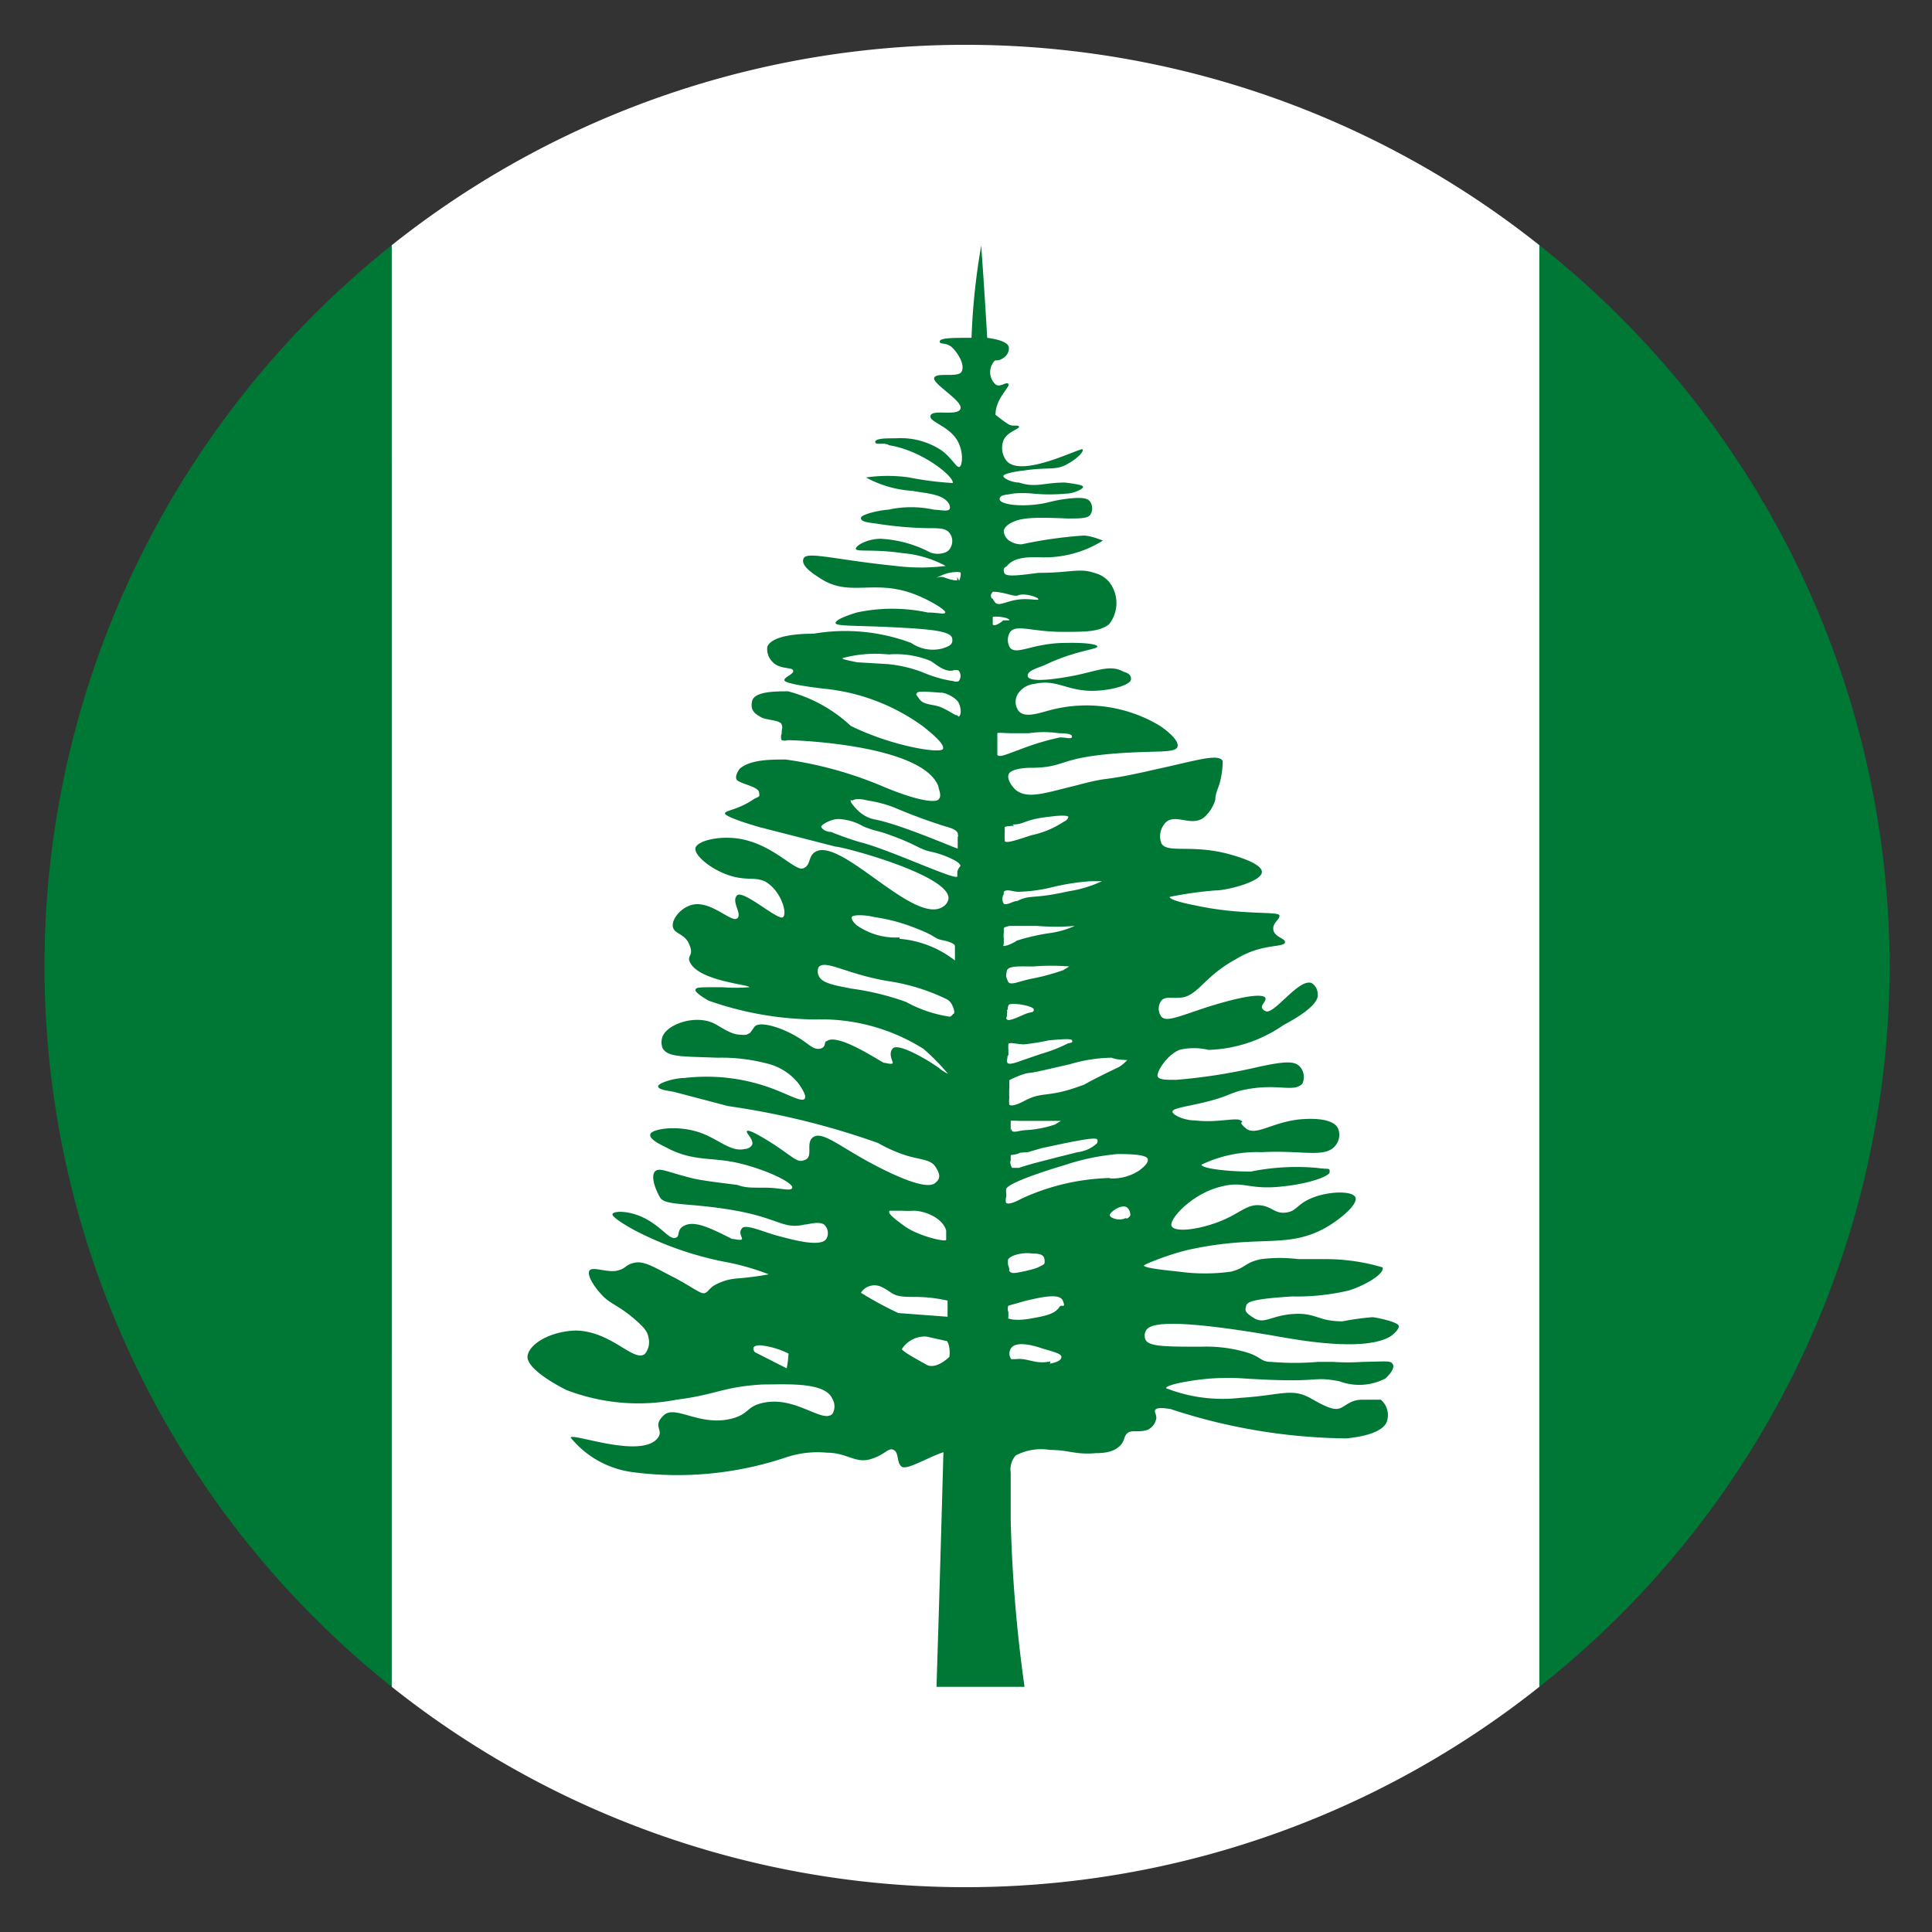 <svg id="Layer_1" data-name="Layer 1" xmlns="http://www.w3.org/2000/svg" viewBox="0 0 41.92 41.92"><rect x="0" y="0" width="41.92" height="41.92" fill="#333333" stroke="none"/><defs><style>.cls-1{fill:#007835;}.cls-2{fill:#fff;}</style></defs><path d="M31.42,10.61c6.5,6.49,7.06,16.49,1.26,22.29s-15.79,5.24-22.29-1.26S3.33,15.14,9.13,9.35,24.93,4.11,31.42,10.61Z"/><path class="cls-1" d="M8.5,5.32V36.6a20,20,0,0,1,0-31.28Z"/><path class="cls-1" d="M41,21A19.95,19.95,0,0,1,33.4,36.6V5.32A19.95,19.95,0,0,1,41,21Z"/><path class="cls-2" d="M33.4,5.32V36.6a20,20,0,0,1-24.9,0V5.32a20,20,0,0,1,24.9,0Z"/><path class="cls-1" d="M29.78,28.58a5.67,5.67,0,0,0-.65.09c-.54,0-.57-.19-1.06-.16s-.63.23-.86.09-.19-.18-.17-.27.19-.15,1-.2A4.92,4.92,0,0,0,29.27,28c.37-.12.77-.36.73-.5a4.32,4.32,0,0,0-1.25-.18l-.58,0a3.23,3.23,0,0,0-.8,0c-.36.07-.32.18-.65.27a4.1,4.1,0,0,1-1.15,0c-.71-.07-.74-.11-.75-.13s.6-.27,1.05-.36c1.48-.31,2.06,0,2.89-.46.35-.2.71-.52.65-.66s-.54-.14-.91,0-.35.3-.6.33-.3-.14-.58-.16-.44.2-.9.37-.94.22-1,.08.44-.71,1.1-.86c.48-.12.6.09,1.33,0,.51-.05,1-.21,1-.31s0-.05-.28-.09a5,5,0,0,0-1.43.08c-.54,0-1.07-.07-1.07-.15A2.78,2.78,0,0,1,27.37,25c.89-.05,1.39.14,1.61-.15a.36.36,0,0,0,.05-.37c-.13-.26-.74-.2-.85-.19-.6.07-.94.37-1.15.19s0-.1-.11-.17-.51.06-1,0c-.23,0-.48-.12-.48-.19s.25-.1.64-.19c.64-.15.59-.23,1-.3.67-.12,1,.08,1.18-.12a.34.34,0,0,0-.05-.36c-.11-.13-.31-.13-.91,0a12.1,12.1,0,0,1-1.78.28c-.23,0-.36,0-.4-.07s.17-.45.47-.58a1.34,1.34,0,0,1,.63,0,3,3,0,0,0,1.63-.54c.74-.39.75-.6.74-.66a.28.28,0,0,0-.13-.25c-.28-.11-.82.7-1,.61s0-.18,0-.27-.27-.13-1.26.18c-.64.21-.89.33-1,.21a.29.29,0,0,1,0-.35c.08-.09.21-.05.36-.06.43,0,.52-.44,1.26-.84a1.89,1.89,0,0,1,.35-.17c.39-.14.69-.1.71-.19s-.22-.11-.25-.27.15-.23.13-.32-.83,0-1.8-.21c-.27-.05-.59-.13-.58-.19a8.1,8.1,0,0,1,1-.14c.24,0,1-.19,1-.4s-.69-.38-.76-.4c-.8-.2-1.29,0-1.42-.22a.43.43,0,0,1,.11-.47c.22-.17.54.11.81-.09a.81.81,0,0,0,.25-.39c0-.06,0-.1.08-.31a1.84,1.84,0,0,0,.08-.53c-.1-.17-.6,0-1.44.18-1.3.3-.91.13-1.73.35-.67.16-1.06.31-1.32.1-.1-.09-.2-.25-.15-.35s.32-.13.45-.13c.79,0,.59-.21,1.85-.31.9-.07,1.32,0,1.36-.15s-.29-.39-.38-.45a3.09,3.09,0,0,0-2.39-.34c-.26.07-.57.18-.69,0a.33.33,0,0,1,0-.36.48.48,0,0,1,.35-.21c.48-.11.68.14,1.24.15.4,0,.85-.12.86-.25s-.13-.15-.17-.17c-.3-.16-.58,0-1.12.1s-.93.12-.95,0,.23-.18.37-.24c.64-.31,1.14-.34,1.14-.4s-.32-.09-.69-.08c-.7,0-1.05.27-1.2.11a.32.32,0,0,1,0-.35c.14-.17.47,0,1.14,0,.5,0,.78,0,1-.16a.74.74,0,0,0,0-.93.61.61,0,0,0-.32-.19c-.31-.11-.52,0-1.21,0-.52.07-.71.08-.74,0s0-.12.05-.14c.16-.21.49-.2.69-.2a2.39,2.39,0,0,0,1.4-.36s-.23-.1-.41-.11a9.34,9.34,0,0,0-1.35.19.45.45,0,0,1-.24-.06.27.27,0,0,1-.15-.23s0-.11.21-.2.49-.1,1.17-.07c.27,0,.42,0,.49-.07a.26.26,0,0,0,0-.3c-.05-.06-.14-.1-.48-.06s-.41.09-.64.12c-.43.06-.84,0-.84-.11s.19-.09.28-.12a2.18,2.18,0,0,1,.44,0,3.83,3.83,0,0,0,.73,0c.15,0,.37-.1.36-.15s-.34-.08-.39-.09c-.46,0-.64.12-1,0-.15,0-.34-.09-.34-.14s.25-.1.44-.12c.53-.08.69,0,.93-.13s.38-.28.35-.33-1.3.62-1.64.26a.45.45,0,0,1-.07-.47c.09-.18.34-.23.33-.28s-.13,0-.22-.05S21.6,9,21.6,9c0-.36.33-.61.28-.67s-.19.1-.29,0a.36.36,0,0,1,0-.51c.06,0,.11,0,.19-.06a.24.24,0,0,0,.11-.21c0-.13-.25-.19-.47-.22-.06-1.06-.13-2-.13-2a14.48,14.48,0,0,0-.21,2H21c-.31,0-.61,0-.61.08s.15,0,.29.15.26.38.18.51-.55,0-.59.13.63.5.57.67-.61,0-.65.15.48.23.63.64c.08.2.06.44,0,.47s-.15-.17-.38-.35a1.6,1.6,0,0,0-1-.27c-.21,0-.45,0-.45.08s.2,0,.3.07c.74.12,1.43.7,1.38.82a6.75,6.75,0,0,1-.94-.12,3.27,3.27,0,0,0-.94,0,2.42,2.42,0,0,0,1,.29c.34.06.67.07.8.28,0,0,.05.09,0,.13s-.21,0-.32,0a2.3,2.3,0,0,0-1,0c-.11,0-.59.09-.59.18s.19.1.33.12a8,8,0,0,0,1.12.1c.28,0,.41,0,.49.13a.29.29,0,0,1,0,.3.2.2,0,0,1-.12.1.47.47,0,0,1-.31,0,2.6,2.6,0,0,0-1.08-.3c-.29,0-.55.15-.54.22s.39,0,1,.09a2.41,2.41,0,0,1,.95.28,4.39,4.39,0,0,1-1.08,0c-1.29-.13-1.92-.32-2-.17s.17.32.36.44c.64.42,1.16,0,2.06.35.33.13.67.34.65.39s-.15,0-.38,0a3.66,3.66,0,0,0-1.54,0c-.2.06-.47.16-.46.23s.45.05,1.25.09,1.25.08,1.28.24-.11.18-.21.22a.83.83,0,0,1-.68-.12,4.09,4.09,0,0,0-2.12-.2c-.39,0-.9.05-1,.28a.39.39,0,0,0,.12.34c.16.16.42.1.44.18s-.2.14-.19.21.5.14.83.18a4.38,4.38,0,0,1,2.19.83c.11.09.47.37.42.48s-1.11-.06-2-.5A3.18,3.18,0,0,0,17.1,15c-.27,0-.73,0-.78.21s.07.28.19.35.42.06.45.16,0,.06,0,.2a.18.18,0,0,0,0,.14.21.21,0,0,0,.13,0c.2,0,2.92.1,3.27,1,0,.06.09.21,0,.29s-.54,0-1.26-.31a8.38,8.38,0,0,0-2.05-.56c-.33,0-.77,0-1,.2,0,0-.11.14-.07.23s.47.15.49.28,0,.07-.16.18c-.33.21-.57.21-.58.28s.63.27.84.32l1.56.4c.16,0,2.49.62,2.45,1.13a.25.25,0,0,1-.13.18c-.63.39-2.23-1.55-2.77-1.19-.15.1-.08.28-.25.35s-.58-.44-1.24-.61c-.49-.13-1.06,0-1.1.17s.43.55.91.64c.28.05.39,0,.59.08.35.19.5.69.4.78s-.87-.61-1-.47.13.41,0,.5-.59-.42-1-.29c-.23.07-.42.31-.39.47s.25.14.35.37,0,.22,0,.34c.11.46,1.31.54,1.31.6a3.77,3.77,0,0,1-.6,0c-.51,0-.56,0-.57.06s.23.2.28.23a7.14,7.14,0,0,0,2.32.41,4.15,4.15,0,0,1,2.35.64,4.77,4.77,0,0,1,.53.54.91.91,0,0,1-.2-.13c-.34-.24-.9-.54-1-.42s0,.26,0,.31-.15,0-.19,0-1-.66-1.24-.47c-.07,0,0,.12-.13.16s-.24-.07-.33-.13c-.4-.3-1-.49-1.11-.34s-.07.12-.17.17a.48.48,0,0,1-.14,0c-.2,0-.42-.17-.56-.24-.4-.2-1,0-1.12.27a.36.36,0,0,0,0,.27c.12.19.41.17,1.19.2a3.91,3.91,0,0,1,1.05.12,1.25,1.25,0,0,1,.69.42s.21.27.15.35-.33-.08-.7-.22a4.09,4.09,0,0,0-1.91-.23c-.22,0-.57.11-.57.18s.17.09.34.12L15.8,24a16.74,16.74,0,0,1,3.25.8,3.18,3.18,0,0,0,.61.27c.32.1.53.08.64.25s.1.26,0,.34c-.22.23-1.31-.37-1.56-.51-.57-.32-.91-.6-1.09-.48s0,.41-.17.49-.2,0-.66-.31c-.28-.18-.57-.35-.61-.31s.15.18.11.3a.19.19,0,0,1-.16.09c-.28.07-.54-.18-.88-.32-.52-.22-1.14-.12-1.17,0s.26.24.37.3c.59.31,1,.18,1.64.35s1.09.42,1.07.51-.25,0-.59,0-.43,0-.6-.06c-.57-.07-.85-.11-1-.15-.52-.13-.7-.24-.79-.14s0,.37.11.56.62.11,1.6.28,1.07.42,1.54.31c.08,0,.3-.08.42,0a.25.25,0,0,1,.05.31c-.13.2-.8,0-1.07-.07s-.68-.26-.76-.16,0,.18,0,.23-.17,0-.22,0c-.42-.21-.77-.39-1-.3s-.1.25-.23.28-.28-.22-.63-.41-.7-.18-.73-.11.39.31.53.38a7.26,7.26,0,0,0,1.86.65,5.35,5.35,0,0,1,1,.28,6.65,6.65,0,0,1-.69.09,1.17,1.17,0,0,0-.51.16c-.12.09-.12.14-.2.16s-.3-.16-.69-.36-.62-.35-.83-.3-.16.12-.37.17-.54-.1-.6,0,.1.35.28.54.37.22.73.54c.17.15.25.24.27.37a.4.4,0,0,1-.08.36c-.24.18-.71-.48-1.47-.51-.49,0-1,.24-1.07.53s.68.68.84.76a4.34,4.34,0,0,0,2.39.21c.87-.11,1-.28,1.87-.33.51,0,1.35-.06,1.51.31a.32.32,0,0,1,0,.33c-.22.21-.8-.4-1.51-.24-.36.08-.29.24-.67.34-.7.18-1.23-.31-1.48-.07s0,.3-.12.48c-.34.48-1.84-.1-1.9,0a2.08,2.08,0,0,0,1.33.75,7.41,7.41,0,0,0,3.35-.32,2.15,2.15,0,0,1,.88-.1c.44,0,.62.24.95.14s.38-.26.5-.2.06.27.17.36.55-.19.91-.31c-.08,2.93-.15,5.09-.15,5.09h1.91a31.16,31.16,0,0,1-.3-3.63v-.5c0-.17,0-.35,0-.52a.45.45,0,0,1,.11-.37,1.17,1.17,0,0,1,.74-.12c.42,0,.55.11,1,.07.31,0,.45-.08.54-.18s.06-.19.15-.26.26,0,.44-.07a.34.34,0,0,0,.18-.25c0-.1-.07-.16,0-.2s.27,0,.3,0a12.54,12.54,0,0,0,3.82.64c.72-.07.85-.28.88-.36a.44.44,0,0,0-.13-.48s-.1,0-.4,0-.39.19-.55.2-.39-.13-.59-.24c-.4-.22-.66-.05-1.51,0a3.35,3.35,0,0,1-1.61-.21c0-.05.25-.11.43-.14A5.08,5.08,0,0,1,27,29.91c1.74.11,1.41-.06,2.06.06a1.23,1.23,0,0,0,1-.06c.1-.09.21-.23.16-.31s-.1-.06-.66-.05a4.93,4.93,0,0,1-.64,0l-.33,0a5.82,5.82,0,0,1-1,0c-.24,0-.21-.1-.52-.2a3.09,3.09,0,0,0-1-.13c-.76,0-1.12,0-1.21-.14a.23.23,0,0,1,0-.2c.06-.13.34-.32,2.82.11.51.09,1.94.35,2.5,0,0,0,.18-.13.17-.22S29.83,28.58,29.78,28.58ZM17.07,29.69l-.69-.35s-.13-.15.12-.15a1.77,1.77,0,0,1,.61.18A2.65,2.65,0,0,1,17.07,29.69Zm2.23-3.42s.08,0,.28,0a1.85,1.85,0,0,0,.24,0c.24,0,.63.15.71.43,0,0,0,.14,0,.2s-.61-.08-.91-.3S19.27,26.32,19.3,26.27Zm-.62,1.78a.35.35,0,0,1,.46-.12c.25.12.2.21.65.21a3.28,3.28,0,0,1,.77.08v.35l-1.07-.08A8.06,8.06,0,0,1,18.68,28.05Zm1.92,1.39s-.29.29-.5.17-.53-.29-.53-.34A.59.59,0,0,1,20.1,29l.45.1C20.63,29.23,20.6,29.44,20.6,29.44Zm-2-15.07c-.3-.06-.32-.07-.32-.09a2.75,2.75,0,0,1,1-.08,2,2,0,0,1,.91.14c.12.07.29.24.48.21a.17.17,0,0,1,.13,0,.18.18,0,0,1,0,.23.15.15,0,0,1-.11,0,2.67,2.67,0,0,1-.64-.18,2.83,2.83,0,0,0-.78-.19Zm-.1,3s.06-.07.33,0a2.64,2.64,0,0,1,.57.15,12,12,0,0,0,1.14.42s.22.05.24.14,0,.06,0,.09,0,.08,0,.12,0,.1,0,.12-1.22-.52-1.8-.63a.71.71,0,0,1-.36-.19S18.43,17.41,18.46,17.36ZM20.68,22a.14.14,0,0,1-.07.06,2.81,2.81,0,0,1-.95-.32,5.79,5.79,0,0,0-1.19-.29c-.34-.07-.65-.11-.71-.29a.22.22,0,0,1,0-.17c.14-.19.64.17,1.59.31a4.39,4.39,0,0,1,1.17.37.26.26,0,0,1,.13.12C20.7,21.88,20.73,22,20.68,22Zm-1.16-1.66a1.47,1.47,0,0,1-.94-.27s-.12-.11-.1-.17.31-.05.5,0a3.87,3.87,0,0,1,.89.24c.47.18.38.22.58.26,0,0,.27.05.27.13v.19s0,0,0,0,0,.12,0,.12A2.26,2.26,0,0,0,19.52,20.37Zm1.25-1.45a.15.15,0,0,1,0,.06.26.26,0,0,1,0,.07c-.06.08-1.5-.6-2.12-.75a6.5,6.5,0,0,1-.62-.22c-.12,0-.2-.07-.21-.11s.19-.16.36-.17a1.17,1.17,0,0,1,.55.16c.32.13.25.06.72.24s.51.26.75.31a2,2,0,0,1,.46.16s.18.08.18.15A.29.29,0,0,0,20.77,18.92Zm0-3.37c-.06,0-.13-.07-.32-.16s-.4-.05-.5-.19-.07-.09-.05-.14.45,0,.53,0,.31.1.37.22S20.86,15.52,20.8,15.55Zm0-3c0,.06,0,.06,0,.07s-.12,0-.25-.05-.19,0-.2,0,.17-.1.33-.12.18,0,.19,0S20.85,12.52,20.81,12.6ZM24.46,23s-.11.12-.2.16c-.81.39-.66.35-.81.4-.73.27-.82.11-1.23.33,0,0-.25.14-.32.08a.5.5,0,0,1,0-.15,1.48,1.48,0,0,1,0-.2c0-.18,0-.17,0-.18s.3-.15.43-.16.36-.07.89-.19a3.29,3.29,0,0,1,.9-.14C24.23,23,24.45,23,24.46,23Zm-2.53,1.51s0,0,0-.09,0-.09,0-.1.13,0,.18,0,.08,0,.62,0c.23,0,.29,0,.29,0s0,0-.13.08a2.45,2.45,0,0,1-.6.12c-.16,0-.32.08-.34,0S21.93,24.6,21.93,24.54Zm0,.67c0-.06,0-.09,0-.11s.09,0,.21-.06L22.3,25l.31-.09.52-.11c.36-.07.66-.13.68-.07s0,0,0,.07a.75.75,0,0,1-.43.2l-.48.12c-.26.07-.53.13-.79.22,0,0-.12,0-.15,0A.26.26,0,0,1,21.92,25.21Zm-.05-3.36c0-.09.54,0,.55.08s-.06.05-.18.1-.36.17-.4.12,0,0,0-.13a.17.17,0,0,0,0-.07C21.88,21.89,21.86,21.87,21.87,21.85Zm0,1.07v-.11a.68.68,0,0,1,0-.12c0-.06.19,0,.34,0a4.79,4.79,0,0,0,.55-.09c.08,0,.47-.05.49,0s0,.05-.09.07a3.12,3.12,0,0,1-.56.22L22.2,23c-.16.06-.31.11-.34.06S21.86,23,21.86,22.92Zm.09-5c.27,0,.24-.11.81-.17.37-.05.4,0,.4,0s0,.07-.1.11a2,2,0,0,1-.69.29c-.29.09-.55.19-.59.13a.13.13,0,0,0,0-.05.93.93,0,0,1,0-.13c0-.07,0-.1,0-.12S21.91,17.92,22,17.92Zm-.43-5.05c.05,0,.14,0,.36.06s.15,0,.3,0,.33.07.33.1-.11,0-.29,0c-.36,0-.54.17-.64.08a.35.35,0,0,1-.06-.09C21.51,13,21.48,12.91,21.52,12.87Zm0,.68s0-.1,0-.13.37,0,.36.07l-.13,0C21.64,13.57,21.56,13.58,21.54,13.55Zm.1,2.83s0-.09,0-.24,0-.18,0-.2.16,0,.36,0,.11,0,.32,0a2.22,2.22,0,0,1,.66,0c.07,0,.28,0,.28.07S23.14,16,23,16a5.6,5.6,0,0,0-.89.27C21.83,16.37,21.69,16.44,21.64,16.38Zm.14,3c.07-.07.19,0,.32,0a3.39,3.39,0,0,0,.69-.09,5,5,0,0,1,.88-.14c.1,0,.24,0,.24,0a2.67,2.67,0,0,1-.73.22c-.8.18-.8.06-1.11.21-.09,0-.22.1-.29.06A.2.2,0,0,1,21.78,19.4Zm0,1.12s0-.23,0-.1a.5.5,0,0,1,0-.13c0-.05,0-.08,0-.1s.11-.05.13-.05c.2,0,.4,0,.59,0a4.84,4.84,0,0,0,.82,0,2,2,0,0,1-.5.15,4.51,4.51,0,0,0-.76.17C22,20.46,21.79,20.55,21.77,20.52Zm.07.58c.05-.1.29-.08.57-.08a4.86,4.86,0,0,1,.78,0s0,0-.13.08a4.67,4.67,0,0,1-.71.19c-.27.06-.42.14-.48.07a.55.55,0,0,1-.05-.13A.54.54,0,0,1,21.84,21.1Zm.94,8.49c-.34.07-.48-.08-.75-.05,0,0-.07,0-.1,0a.21.21,0,0,1,0-.24c.11-.15.44-.07.65,0s.45.11.44.2S22.86,29.57,22.78,29.59ZM23,28.34c-.1.17-.3.21-.64.27s-.47,0-.48,0,0,0,0-.06,0-.05,0-.08a.18.18,0,0,1,0-.14l.39-.11c.31-.07.72-.17.79,0S23.05,28.31,23,28.34Zm-1.13-.91v-.08c0-.09.28-.19.54-.15.08,0,.23,0,.25.11s0,.12-.06.15-.09.06-.36.12-.29.05-.34,0a.15.15,0,0,1,0-.05Zm2.55-1c-.13.07-.33,0-.34-.06s.23-.24.36-.18a.18.18,0,0,1,.08.13C24.55,26.39,24.47,26.43,24.45,26.44Zm-.35-.87a4.88,4.88,0,0,0-1.91.45s-.26.15-.33.09a.24.24,0,0,1,0-.12.24.24,0,0,0,0-.1v-.07c0-.16,1.27-.53,1.27-.53a5,5,0,0,1,1.15-.24c.17,0,.61,0,.65.1s-.14.22-.17.25A1.07,1.07,0,0,1,24.1,25.57Z"/></svg>
